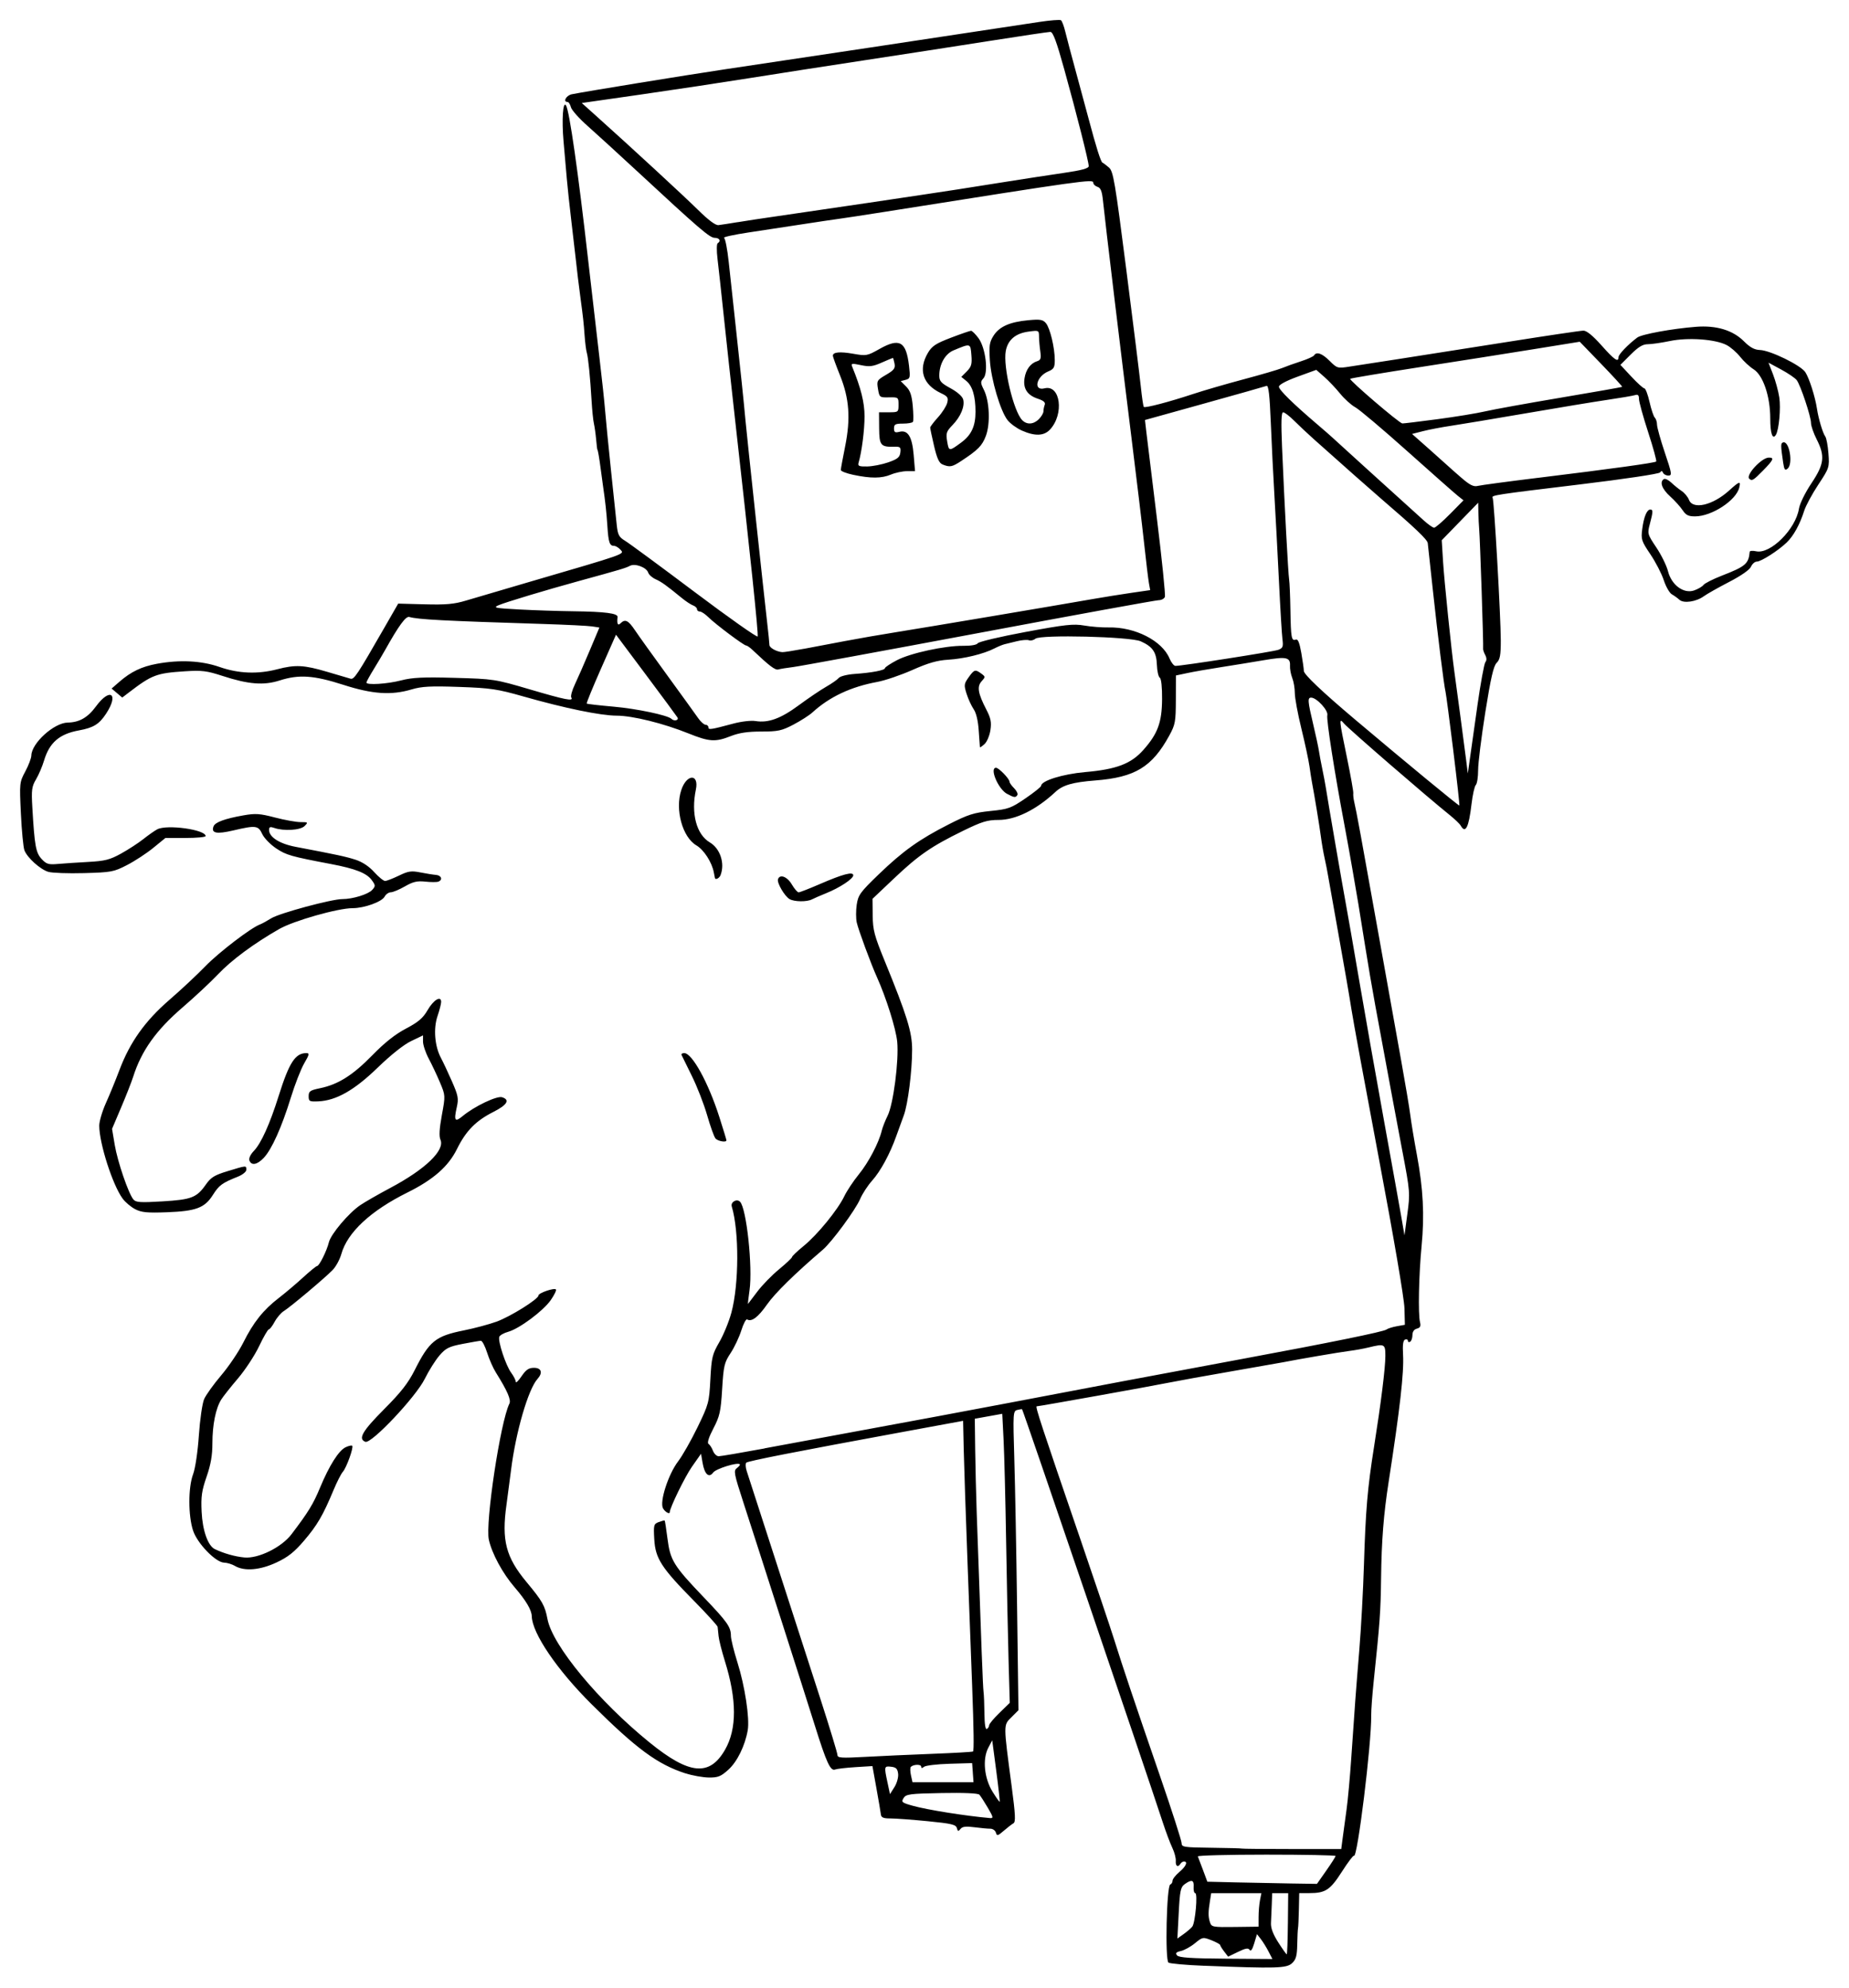 <?xml version="1.0" encoding="UTF-8" standalone="no"?>
<!-- Created with Inkscape (http://www.inkscape.org/) -->

<svg
   width="92.097mm"
   height="99.007mm"
   viewBox="0 0 92.097 99.007"
   version="1.1"
   id="svg5"
   sodipodi:docname="logo.svg"
   inkscape:version="1.1.1 (3bf5ae0d25, 2021-09-20)"
   xmlns:inkscape="http://www.inkscape.org/namespaces/inkscape"
   xmlns:sodipodi="http://sodipodi.sourceforge.net/DTD/sodipodi-0.dtd"
   xmlns="http://www.w3.org/2000/svg"
   xmlns:svg="http://www.w3.org/2000/svg">
  <sodipodi:namedview
     id="namedview7"
     pagecolor="#ffffff"
     bordercolor="#666666"
     borderopacity="1.0"
     inkscape:pageshadow="2"
     inkscape:pageopacity="0.0"
     inkscape:pagecheckerboard="0"
     inkscape:document-units="mm"
     showgrid="false"
     inkscape:zoom="1"
     inkscape:cx="200"
     inkscape:cy="204.5"
     inkscape:window-width="1920"
     inkscape:window-height="1016"
     inkscape:window-x="0"
     inkscape:window-y="27"
     inkscape:window-maximized="1"
     inkscape:current-layer="layer1"
     scale-x="1"
     fit-margin-top="1"
     fit-margin-left="1"
     fit-margin-right="1"
     fit-margin-bottom="1" />
  <defs
     id="defs2" />
  <g
     inkscape:label="Layer 1"
     inkscape:groupmode="layer"
     id="layer1"
     transform="translate(-53.33,-90.67)">
    <path
       style="display:inline;fill:#000000;stroke-width:0.113"
       d="m 113.312,188.586 c -0.899,-0.036 -1.701,-0.107 -1.78,-0.158 -0.179,-0.116 -0.095,-3.83 0.088,-3.891 0.062,-0.021 0.113,-0.105 0.113,-0.187 0,-0.082 0.152,-0.278 0.338,-0.434 0.333,-0.28 0.441,-0.525 0.232,-0.525 -0.058,0 -0.138,0.051 -0.176,0.113 -0.123,0.199 -0.252,0.121 -0.232,-0.141 0.011,-0.14 -0.066,-0.431 -0.171,-0.649 -0.105,-0.217 -0.324,-0.801 -0.486,-1.297 -0.887,-2.713 -6.929,-20.453 -6.999,-20.551 -0.009,-0.013 -0.116,0.002 -0.238,0.034 -0.213,0.056 -0.218,0.139 -0.149,2.449 0.04,1.315 0.102,4.667 0.139,7.449 l 0.067,5.058 -0.351,0.351 c -0.403,0.403 -0.404,0.295 0.015,3.457 0.184,1.389 0.202,1.759 0.088,1.823 -0.079,0.044 -0.295,0.212 -0.481,0.372 -0.302,0.26 -0.344,0.271 -0.395,0.094 -0.031,-0.109 -0.158,-0.197 -0.282,-0.195 -0.124,10e-4 -0.479,-0.032 -0.79,-0.073 -0.422,-0.056 -0.596,-0.035 -0.691,0.085 -0.107,0.135 -0.135,0.128 -0.181,-0.044 -0.045,-0.173 -0.265,-0.225 -1.452,-0.342 -0.769,-0.076 -1.603,-0.137 -1.854,-0.137 -0.35,8.9e-4 -0.46,-0.045 -0.478,-0.196 -0.012,-0.109 -0.112,-0.696 -0.222,-1.305 l -0.199,-1.107 -0.846,0.053 c -0.465,0.029 -0.922,0.083 -1.015,0.118 -0.23,0.088 -0.428,-0.341 -1.006,-2.187 -0.531,-1.694 -2.762,-8.66 -3.559,-11.11 -0.473,-1.455 -0.498,-1.59 -0.323,-1.719 0.105,-0.077 0.169,-0.162 0.142,-0.188 -0.113,-0.113 -1.189,0.222 -1.327,0.413 -0.21,0.289 -0.43,0.084 -0.527,-0.489 l -0.076,-0.448 -0.457,0.652 c -0.346,0.494 -1.098,2.037 -1.101,2.259 -0.002,0.123 -0.242,-0.017 -0.338,-0.197 -0.175,-0.328 0.267,-1.696 0.755,-2.335 0.214,-0.281 0.649,-1.045 0.966,-1.699 0.555,-1.145 0.579,-1.233 0.64,-2.384 0.058,-1.096 0.095,-1.251 0.447,-1.859 0.211,-0.365 0.481,-1.025 0.6,-1.466 0.381,-1.413 0.391,-4.046 0.019,-5.287 -0.066,-0.221 0.247,-0.403 0.411,-0.238 0.323,0.323 0.638,3.263 0.473,4.412 -0.056,0.388 -0.089,0.692 -0.075,0.677 0.015,-0.016 0.222,-0.289 0.461,-0.608 0.239,-0.319 0.726,-0.82 1.083,-1.114 0.357,-0.294 0.649,-0.569 0.649,-0.613 0,-0.043 0.26,-0.291 0.578,-0.55 0.686,-0.558 1.7,-1.8 2.025,-2.478 0.127,-0.266 0.452,-0.755 0.722,-1.087 0.486,-0.596 0.997,-1.57 1.143,-2.176 0.041,-0.172 0.173,-0.507 0.292,-0.745 0.285,-0.569 0.567,-2.743 0.478,-3.685 -0.061,-0.646 -0.551,-2.204 -1.013,-3.226 -0.294,-0.65 -0.923,-2.355 -1.003,-2.719 -0.043,-0.199 -0.043,-0.598 7.1e-5,-0.888 0.072,-0.477 0.174,-0.619 1.088,-1.5 1.214,-1.17 2.017,-1.744 3.496,-2.497 0.961,-0.489 1.247,-0.581 2.078,-0.665 0.891,-0.09 1.022,-0.138 1.743,-0.63 0.429,-0.293 0.779,-0.573 0.779,-0.623 0,-0.252 1.073,-0.587 2.194,-0.685 1.553,-0.135 2.284,-0.412 2.893,-1.097 0.722,-0.812 0.929,-1.37 0.938,-2.535 0.005,-0.602 -0.04,-1.022 -0.115,-1.071 -0.068,-0.044 -0.132,-0.331 -0.143,-0.638 -0.022,-0.632 -0.211,-0.908 -0.805,-1.173 -0.523,-0.234 -4.988,-0.344 -5.246,-0.13 -0.091,0.075 -0.236,0.11 -0.322,0.077 -0.086,-0.033 -0.353,-0.012 -0.594,0.047 -0.24,0.059 -0.52,0.127 -0.623,0.152 -0.102,0.025 -0.332,0.12 -0.509,0.211 -0.526,0.272 -1.51,0.512 -2.294,0.559 -0.55,0.033 -0.996,0.161 -1.784,0.511 -0.578,0.257 -1.365,0.524 -1.748,0.595 -1.32,0.243 -2.381,0.742 -3.235,1.522 -0.155,0.142 -0.579,0.413 -0.942,0.604 -0.584,0.306 -0.769,0.346 -1.603,0.346 -0.677,0 -1.104,0.064 -1.515,0.226 -0.773,0.305 -1.074,0.286 -2.106,-0.13 -1.254,-0.505 -2.787,-0.885 -3.584,-0.887 -0.799,-0.003 -2.569,-0.367 -4.63,-0.953 -1.318,-0.375 -1.643,-0.423 -3.214,-0.478 -1.418,-0.05 -1.864,-0.026 -2.361,0.122 -1.015,0.303 -1.954,0.241 -3.41,-0.228 -1.471,-0.473 -2.208,-0.524 -3.169,-0.216 -0.798,0.255 -1.556,0.195 -2.846,-0.226 -0.783,-0.255 -1.029,-0.286 -1.861,-0.232 -1.433,0.093 -1.648,0.174 -2.803,1.056 l -0.331,0.253 -0.265,-0.224 -0.265,-0.224 0.395,-0.343 c 0.571,-0.496 1.101,-0.75 1.857,-0.89 1.141,-0.211 2.227,-0.156 3.127,0.159 0.942,0.329 1.898,0.367 2.873,0.113 0.903,-0.235 1.329,-0.214 2.479,0.126 0.55,0.162 1.076,0.317 1.169,0.344 0.177,0.051 0.326,-0.173 1.662,-2.499 l 0.713,-1.241 1.322,0.035 c 1.062,0.028 1.466,-0.009 2.055,-0.186 0.403,-0.122 1.799,-0.532 3.102,-0.913 4.919,-1.436 4.795,-1.393 4.597,-1.615 -0.097,-0.109 -0.242,-0.197 -0.322,-0.197 -0.225,0 -0.282,-0.168 -0.335,-0.988 -0.043,-0.67 -0.103,-1.221 -0.218,-2.001 -0.018,-0.124 -0.066,-0.479 -0.107,-0.79 -0.078,-0.599 -0.149,-1.015 -0.174,-1.015 -0.008,0 -0.036,-0.228 -0.061,-0.508 -0.025,-0.279 -0.075,-0.634 -0.111,-0.79 -0.036,-0.155 -0.088,-0.663 -0.115,-1.128 -0.07,-1.188 -0.167,-2.163 -0.241,-2.41 -0.034,-0.116 -0.082,-0.497 -0.107,-0.846 -0.043,-0.613 -0.075,-0.91 -0.206,-1.876 -0.077,-0.568 -0.185,-1.46 -0.239,-1.974 -0.023,-0.217 -0.117,-1.029 -0.21,-1.805 -0.093,-0.775 -0.196,-1.74 -0.23,-2.143 -0.034,-0.403 -0.107,-1.247 -0.164,-1.875 -0.096,-1.076 -0.03,-2.038 0.123,-1.79 0.17,0.275 0.604,3.306 1.105,7.725 0.187,1.644 0.438,3.818 0.559,4.832 0.121,1.014 0.249,2.206 0.284,2.651 0.036,0.444 0.166,1.772 0.29,2.95 0.124,1.179 0.253,2.406 0.287,2.728 0.053,0.507 0.109,0.614 0.421,0.803 0.198,0.12 1.755,1.266 3.46,2.548 1.705,1.282 3.118,2.278 3.139,2.214 0.044,-0.133 -0.355,-3.965 -1.153,-11.057 -0.157,-1.396 -0.392,-3.553 -0.523,-4.794 -0.131,-1.241 -0.276,-2.575 -0.324,-2.966 -0.048,-0.39 -0.044,-0.736 0.008,-0.768 0.18,-0.111 0.093,-0.27 -0.147,-0.27 -0.247,0 -0.753,-0.435 -3.873,-3.327 -0.937,-0.868 -2.046,-1.881 -2.464,-2.251 -0.418,-0.37 -0.79,-0.788 -0.826,-0.931 -0.036,-0.142 -0.11,-0.259 -0.165,-0.259 -0.247,0 -0.069,-0.327 0.21,-0.384 0.648,-0.132 5.611,-0.941 7.641,-1.245 6.624,-0.992 9.023,-1.352 10.884,-1.637 0.837,-0.128 2.03,-0.309 2.651,-0.401 0.62,-0.093 1.57,-0.236 2.111,-0.319 0.54,-0.082 1.025,-0.12 1.078,-0.084 0.052,0.036 0.149,0.294 0.216,0.573 0.067,0.279 0.309,1.193 0.538,2.03 0.229,0.837 0.511,1.878 0.625,2.312 0.369,1.393 0.605,2.142 0.688,2.177 0.044,0.019 0.189,0.128 0.322,0.243 0.218,0.189 0.3,0.674 0.866,5.098 0.344,2.689 0.67,5.314 0.724,5.834 0.054,0.52 0.121,0.967 0.147,0.993 0.065,0.065 1.274,-0.252 2.441,-0.639 0.527,-0.175 1.669,-0.507 2.538,-0.738 0.868,-0.231 1.731,-0.484 1.917,-0.562 0.186,-0.078 0.604,-0.228 0.929,-0.333 0.325,-0.105 0.62,-0.238 0.655,-0.295 0.123,-0.2 0.399,-0.102 0.777,0.275 0.369,0.369 0.396,0.377 0.983,0.285 0.332,-0.052 1.441,-0.223 2.465,-0.381 1.024,-0.158 3.455,-0.54 5.404,-0.849 1.949,-0.309 3.654,-0.563 3.789,-0.563 0.16,0 0.472,0.255 0.897,0.733 0.647,0.728 0.85,0.868 0.85,0.586 0,-0.136 0.462,-0.619 0.933,-0.974 0.217,-0.164 1.726,-0.441 2.917,-0.535 1.02,-0.081 1.841,0.166 2.394,0.719 0.308,0.308 0.525,0.426 0.799,0.436 0.52,0.018 2.034,0.758 2.262,1.105 0.194,0.296 0.493,1.235 0.58,1.822 0.073,0.49 0.29,1.218 0.413,1.381 0.058,0.077 0.129,0.458 0.158,0.846 0.052,0.692 0.042,0.723 -0.505,1.552 -0.307,0.465 -0.622,1.049 -0.701,1.297 -0.219,0.69 -0.532,1.257 -0.874,1.586 -0.424,0.408 -1.274,0.951 -1.49,0.951 -0.097,0 -0.227,0.114 -0.288,0.254 -0.068,0.155 -0.495,0.452 -1.092,0.761 -0.539,0.279 -1.105,0.599 -1.257,0.71 -0.378,0.277 -1.007,0.368 -1.216,0.176 -0.091,-0.084 -0.26,-0.206 -0.377,-0.272 -0.116,-0.066 -0.297,-0.382 -0.402,-0.703 -0.105,-0.321 -0.405,-0.902 -0.667,-1.291 -0.447,-0.662 -0.472,-0.742 -0.405,-1.262 0.078,-0.602 0.23,-0.967 0.402,-0.967 0.141,0 0.137,0.116 -0.023,0.716 -0.129,0.482 -0.121,0.511 0.322,1.174 0.25,0.374 0.511,0.905 0.58,1.179 0.174,0.691 0.782,1.14 1.301,0.961 0.195,-0.067 0.405,-0.19 0.467,-0.273 0.062,-0.083 0.472,-0.29 0.91,-0.461 1.188,-0.462 1.338,-0.59 1.393,-1.191 0.005,-0.051 0.149,-0.063 0.32,-0.025 0.71,0.156 1.969,-1.097 2.133,-2.123 0.04,-0.248 0.309,-0.797 0.617,-1.258 0.643,-0.961 0.691,-1.356 0.265,-2.196 -0.155,-0.306 -0.282,-0.672 -0.282,-0.814 0,-0.32 -0.522,-1.885 -0.712,-2.135 -0.078,-0.102 -0.425,-0.339 -0.773,-0.527 l -0.632,-0.342 0.226,0.584 c 0.124,0.321 0.265,0.838 0.312,1.148 0.082,0.532 -0.018,1.617 -0.171,1.864 -0.164,0.266 -0.28,-0.072 -0.28,-0.82 0,-1.102 -0.357,-2.151 -0.833,-2.449 -0.193,-0.121 -0.493,-0.4 -0.666,-0.619 -0.173,-0.22 -0.477,-0.484 -0.677,-0.587 -0.563,-0.291 -1.917,-0.387 -2.823,-0.199 -0.423,0.088 -0.919,0.159 -1.103,0.159 -0.246,0 -0.469,0.135 -0.848,0.514 l -0.514,0.514 0.545,0.585 c 0.3,0.322 0.592,0.585 0.649,0.586 0.057,4.4e-4 0.173,0.304 0.257,0.675 0.084,0.371 0.202,0.724 0.263,0.784 0.06,0.06 0.11,0.216 0.11,0.347 0,0.13 0.174,0.755 0.387,1.387 0.355,1.055 0.37,1.15 0.179,1.15 -0.115,0 -0.234,-0.063 -0.266,-0.141 -0.042,-0.102 -0.083,-0.106 -0.15,-0.014 -0.053,0.072 -1.782,0.33 -3.984,0.596 -4.268,0.515 -4.433,0.54 -4.352,0.671 0.073,0.118 0.405,5.953 0.405,7.116 0,0.721 -0.041,0.939 -0.206,1.101 -0.155,0.152 -0.294,0.758 -0.565,2.458 -0.197,1.241 -0.359,2.537 -0.358,2.882 4.4e-4,0.344 -0.051,0.678 -0.115,0.742 -0.064,0.064 -0.16,0.493 -0.214,0.953 -0.136,1.165 -0.301,1.493 -0.539,1.072 -0.05,-0.088 -0.301,-0.329 -0.559,-0.536 -1.12,-0.899 -5.018,-4.274 -5.252,-4.548 -0.259,-0.303 -0.254,-0.239 0.141,1.675 0.188,0.912 0.332,1.72 0.32,1.796 -0.012,0.076 0.008,0.265 0.044,0.42 0.107,0.448 0.373,1.897 1.202,6.542 0.426,2.388 0.94,5.256 1.142,6.373 0.202,1.117 0.406,2.335 0.453,2.707 0.047,0.372 0.193,1.255 0.325,1.961 0.317,1.703 0.385,3.011 0.236,4.552 -0.138,1.423 -0.179,3.388 -0.079,3.791 0.05,0.201 0.012,0.279 -0.156,0.323 -0.14,0.037 -0.221,0.154 -0.221,0.32 0,0.144 -0.051,0.294 -0.113,0.332 -0.062,0.038 -0.113,0.018 -0.113,-0.046 0,-0.064 -0.064,-0.092 -0.141,-0.062 -0.098,0.038 -0.129,0.267 -0.1,0.758 0.051,0.881 -0.158,2.723 -0.72,6.343 -0.249,1.605 -0.352,2.911 -0.375,4.794 -0.021,1.658 -0.059,2.185 -0.368,5.132 -0.072,0.682 -0.127,1.444 -0.124,1.692 0.02,1.4 -0.689,7.164 -0.86,6.993 -0.031,-0.031 -0.3,0.326 -0.598,0.792 -0.588,0.917 -0.819,1.069 -1.627,1.069 h -0.5 l -0.017,0.818 c -0.009,0.45 -0.029,0.868 -0.043,0.931 -0.014,0.062 -0.032,0.428 -0.039,0.813 -0.011,0.565 -0.061,0.745 -0.26,0.93 -0.271,0.253 -0.791,0.267 -4.377,0.125 z m 3.204,-0.708 c -0.105,-0.204 -0.277,-0.483 -0.384,-0.62 l -0.193,-0.248 -0.139,0.464 c -0.09,0.301 -0.17,0.414 -0.226,0.323 -0.067,-0.109 -0.2,-0.087 -0.58,0.097 l -0.492,0.238 -0.197,-0.256 c -0.108,-0.141 -0.198,-0.286 -0.2,-0.324 -0.001,-0.037 -0.197,-0.144 -0.435,-0.238 -0.422,-0.166 -0.442,-0.162 -0.818,0.147 -0.212,0.175 -0.527,0.349 -0.7,0.389 -0.244,0.055 -0.288,0.105 -0.193,0.219 0.092,0.111 0.685,0.151 2.436,0.164 l 2.313,0.016 z m 0.963,-1.386 0.015,-1.523 h -0.399 -0.399 l -0.02,0.564 c -0.011,0.31 -0.029,0.727 -0.04,0.927 -0.013,0.244 0.105,0.558 0.362,0.959 0.21,0.328 0.4,0.596 0.423,0.596 0.023,0 0.049,-0.685 0.057,-1.523 z m -4.764,0.146 c 0.15,-0.19 0.282,-1.669 0.149,-1.669 -0.056,0 -0.092,-0.14 -0.08,-0.31 0.024,-0.35 -0.096,-0.388 -0.441,-0.141 -0.208,0.149 -0.244,0.322 -0.302,1.44 l -0.066,1.271 0.312,-0.223 c 0.172,-0.122 0.364,-0.288 0.428,-0.369 z m 3.304,-0.483 c 0,-0.265 0.032,-0.64 0.07,-0.834 l 0.07,-0.352 h -1.25 -1.25 l -0.059,0.367 c -0.093,0.574 -0.094,0.798 -0.005,1.075 0.079,0.247 0.127,0.257 1.253,0.242 l 1.17,-0.015 z m 3.371,-2.31 c 0.255,-0.363 0.464,-0.691 0.464,-0.728 0,-0.037 -1.552,-0.067 -3.449,-0.067 -1.897,0 -3.433,0.04 -3.412,0.088 0.021,0.048 0.136,0.351 0.256,0.674 l 0.218,0.586 1.417,0.034 c 0.779,0.018 2.008,0.043 2.73,0.054 l 1.313,0.02 z m 0.82,-1.64 c 0.041,-0.31 0.127,-0.945 0.192,-1.41 0.065,-0.465 0.171,-1.633 0.236,-2.594 0.173,-2.562 0.224,-3.237 0.399,-5.357 0.087,-1.055 0.191,-2.958 0.23,-4.23 0.084,-2.735 0.177,-3.82 0.501,-5.865 0.351,-2.219 0.564,-3.929 0.566,-4.54 0.001,-0.598 -0.038,-0.617 -0.845,-0.42 -0.248,0.061 -0.68,0.138 -0.959,0.173 -0.453,0.056 -2.536,0.412 -3.271,0.559 -0.155,0.031 -1.322,0.236 -2.594,0.456 -1.272,0.22 -2.667,0.472 -3.102,0.56 -0.858,0.175 -6.476,1.182 -6.596,1.182 -0.081,0 0.231,0.947 2.207,6.711 0.723,2.109 1.466,4.317 1.651,4.906 0.449,1.431 0.992,3.047 2.282,6.793 0.592,1.72 1.077,3.225 1.077,3.344 0,0.202 0.102,0.218 1.49,0.234 0.82,0.009 1.501,0.028 1.514,0.041 0.013,0.013 1.131,0.023 2.486,0.023 l 2.462,-4.4e-4 z m -17.679,-1.493 c -0.172,-0.294 -0.361,-0.586 -0.42,-0.649 -0.066,-0.071 -0.779,-0.102 -1.873,-0.081 -1.602,0.03 -1.779,0.054 -1.902,0.251 -0.124,0.199 -0.086,0.231 0.455,0.382 0.737,0.205 2.643,0.509 3.845,0.613 0.185,0.016 0.174,-0.04 -0.105,-0.516 z m 0.421,-1.84 -0.2,-1.517 -0.196,0.372 c -0.296,0.562 -0.203,1.517 0.212,2.188 0.181,0.292 0.341,0.518 0.356,0.502 0.015,-0.015 -0.062,-0.711 -0.172,-1.545 z m -4.887,0.151 c -0.029,-0.249 -0.101,-0.323 -0.346,-0.351 -0.352,-0.041 -0.356,-0.022 -0.185,0.779 l 0.125,0.585 0.221,-0.349 c 0.123,-0.194 0.205,-0.488 0.185,-0.664 z m 3.721,-0.057 -0.035,-0.475 -1.127,0.033 c -0.62,0.018 -1.191,0.086 -1.269,0.151 -0.099,0.082 -0.142,0.08 -0.142,-0.008 0,-0.127 -0.385,-0.118 -0.515,0.012 -0.039,0.038 -0.036,0.226 0.006,0.416 l 0.076,0.346 h 1.52 1.52 l -0.035,-0.475 z m -2.008,-0.938 c 1.086,-0.041 1.993,-0.094 2.017,-0.116 0.052,-0.05 0.039,-1.042 -0.043,-3.264 -0.035,-0.931 -0.136,-3.646 -0.226,-6.034 -0.089,-2.388 -0.177,-4.979 -0.194,-5.757 l -0.031,-1.415 -2.932,0.54 c -5.417,0.997 -7.782,1.461 -7.868,1.544 -0.047,0.045 -0.038,0.231 0.021,0.414 0.059,0.182 0.715,2.209 1.457,4.504 0.742,2.295 1.735,5.366 2.207,6.824 0.471,1.458 0.857,2.727 0.857,2.82 -5.4e-5,0.145 0.196,0.158 1.382,0.092 0.76,-0.042 2.27,-0.111 3.356,-0.152 z m 2.82,-1.423 c 0,-0.064 0.231,-0.341 0.514,-0.616 l 0.514,-0.5 -0.06,-2.113 c -0.033,-1.162 -0.087,-3.813 -0.121,-5.891 -0.034,-2.078 -0.091,-4.367 -0.127,-5.086 l -0.066,-1.307 -0.684,0.123 -0.684,0.123 0.019,1.523 c 0.011,0.837 0.045,2.259 0.076,3.158 0.236,6.794 0.308,8.664 0.34,8.91 0.021,0.155 0.041,0.653 0.045,1.106 0.005,0.519 0.05,0.799 0.121,0.755 0.062,-0.038 0.113,-0.122 0.113,-0.186 z M 91.412,162.812 c 8.604,-1.591 10.345,-1.914 12.144,-2.259 3.17,-0.608 8.274,-1.569 11.674,-2.199 4.314,-0.8 7.02,-1.351 7.158,-1.46 0.064,-0.051 0.297,-0.124 0.517,-0.164 l 0.401,-0.072 -0.021,-0.817 c -0.012,-0.481 -0.532,-3.528 -1.265,-7.415 -0.684,-3.629 -1.305,-7.004 -1.379,-7.5 -0.075,-0.496 -0.355,-2.12 -0.623,-3.609 -0.268,-1.489 -0.511,-2.859 -0.541,-3.045 -0.029,-0.186 -0.105,-0.567 -0.167,-0.846 -0.063,-0.279 -0.146,-0.761 -0.186,-1.071 -0.064,-0.5 -0.323,-2.08 -0.448,-2.729 -0.025,-0.131 -0.08,-0.485 -0.122,-0.785 -0.042,-0.3 -0.223,-1.146 -0.403,-1.879 -0.18,-0.733 -0.327,-1.529 -0.327,-1.769 0,-0.24 -0.058,-0.579 -0.128,-0.753 -0.07,-0.175 -0.121,-0.452 -0.112,-0.615 0.023,-0.418 -0.193,-0.462 -1.321,-0.268 -0.537,0.092 -1.484,0.247 -2.105,0.343 -0.62,0.096 -1.382,0.229 -1.692,0.296 l -0.564,0.12 -0.004,1.201 c -0.003,1.108 -0.029,1.247 -0.329,1.795 -0.857,1.564 -1.705,2.078 -3.678,2.232 -1.135,0.089 -1.624,0.229 -1.993,0.574 -0.949,0.885 -1.98,1.393 -2.827,1.393 -0.564,0 -0.83,0.082 -1.781,0.547 -1.57,0.768 -2.204,1.205 -3.43,2.367 l -1.071,1.015 0.009,0.827 c 0.008,0.727 0.08,1.002 0.595,2.262 1.114,2.726 1.369,3.551 1.369,4.423 -4.44e-4,1.076 -0.21,2.726 -0.416,3.279 -0.093,0.248 -0.259,0.708 -0.371,1.021 -0.316,0.893 -0.786,1.759 -1.209,2.23 -0.213,0.238 -0.48,0.647 -0.593,0.91 -0.233,0.544 -1.406,2.138 -1.856,2.524 -1.398,1.197 -2.384,2.164 -2.781,2.73 -0.447,0.638 -0.771,0.881 -0.991,0.745 -0.055,-0.034 -0.186,0.214 -0.291,0.55 -0.106,0.336 -0.346,0.844 -0.534,1.128 -0.312,0.472 -0.349,0.627 -0.42,1.79 -0.069,1.129 -0.119,1.351 -0.438,1.965 -0.23,0.441 -0.317,0.719 -0.241,0.766 0.065,0.04 0.165,0.195 0.222,0.345 0.057,0.149 0.185,0.271 0.284,0.271 0.1,0 1.129,-0.175 2.287,-0.389 z m 31.774,-14.774 c -0.354,-1.87 -0.545,-2.898 -1.354,-7.282 -0.155,-0.837 -0.384,-2.182 -0.51,-2.989 -0.126,-0.806 -0.278,-1.745 -0.336,-2.087 -0.059,-0.341 -0.189,-1.103 -0.29,-1.692 -0.101,-0.589 -0.279,-1.579 -0.396,-2.199 -0.497,-2.632 -0.912,-5.289 -0.858,-5.494 0.06,-0.231 -0.523,-0.869 -0.8,-0.876 -0.191,-0.004 -0.179,0.165 0.095,1.318 0.13,0.545 0.258,1.144 0.286,1.33 0.028,0.186 0.104,0.592 0.169,0.902 0.065,0.31 0.142,0.716 0.171,0.902 0.105,0.679 0.847,4.986 1.001,5.809 0.087,0.465 0.392,2.216 0.678,3.891 0.286,1.675 0.843,4.822 1.237,6.993 0.394,2.171 0.782,4.328 0.862,4.794 l 0.145,0.846 0.143,-1.065 c 0.14,-1.038 0.134,-1.115 -0.242,-3.102 z m 2.532,-19.977 c -0.184,-1.485 -0.357,-2.801 -0.386,-2.925 -0.086,-0.37 -0.387,-2.786 -0.633,-5.075 -0.127,-1.179 -0.241,-2.231 -0.254,-2.339 -0.022,-0.178 -0.626,-0.753 -2.325,-2.213 -0.546,-0.47 -1.741,-1.527 -3.338,-2.953 -0.31,-0.277 -0.754,-0.693 -0.987,-0.926 -0.233,-0.233 -0.481,-0.423 -0.552,-0.423 -0.093,0 -0.108,0.47 -0.056,1.72 0.119,2.826 0.306,6.326 0.353,6.606 0.024,0.144 0.053,0.829 0.064,1.522 0.022,1.386 0.053,1.556 0.27,1.473 0.104,-0.04 0.183,0.153 0.273,0.665 0.069,0.397 0.126,0.801 0.126,0.897 0,0.171 0.912,1.036 2.538,2.409 2.523,2.131 5.18,4.321 5.208,4.294 0.018,-0.018 -0.118,-1.247 -0.302,-2.732 z m 1.192,-2.192 c 0.163,-1.148 0.345,-2.147 0.406,-2.22 0.072,-0.087 0.067,-0.213 -0.013,-0.362 -0.067,-0.126 -0.112,-0.268 -0.1,-0.317 0.025,-0.1 -0.151,-5.428 -0.197,-5.954 -0.016,-0.186 -0.034,-0.556 -0.039,-0.822 l -0.009,-0.484 -0.908,0.935 -0.908,0.935 0.066,1.071 c 0.057,0.93 0.422,4.485 0.562,5.47 0.088,0.62 0.499,3.712 0.586,4.399 l 0.085,0.677 0.087,-0.62 c 0.048,-0.341 0.22,-1.559 0.383,-2.707 z m -37.067,0.847 c 0.414,-0.111 0.894,-0.166 1.121,-0.13 0.636,0.103 1.257,-0.124 2.16,-0.792 0.465,-0.343 1.073,-0.755 1.352,-0.914 0.279,-0.159 0.564,-0.358 0.634,-0.442 0.07,-0.085 0.421,-0.173 0.79,-0.199 0.854,-0.059 1.509,-0.184 1.509,-0.288 0,-0.045 0.266,-0.222 0.592,-0.394 0.678,-0.357 2.403,-0.73 3.323,-0.719 0.373,0.004 0.659,-0.047 0.709,-0.128 0.046,-0.075 1.118,-0.328 2.383,-0.563 1.977,-0.368 2.386,-0.412 2.919,-0.319 0.341,0.06 0.888,0.102 1.214,0.095 1.31,-0.03 2.662,0.658 3.032,1.541 0.086,0.205 0.219,0.374 0.295,0.374 0.33,0.002 4.891,-0.71 5.127,-0.8 0.224,-0.085 0.253,-0.158 0.205,-0.524 -0.03,-0.234 -0.109,-1.542 -0.175,-2.906 -0.066,-1.365 -0.167,-3.268 -0.224,-4.23 -0.057,-0.962 -0.139,-2.601 -0.181,-3.643 -0.056,-1.388 -0.113,-1.881 -0.211,-1.844 -0.073,0.028 -1.466,0.422 -3.095,0.875 l -2.962,0.824 0.065,0.569 c 0.036,0.313 0.274,2.258 0.528,4.323 0.254,2.065 0.434,3.829 0.399,3.919 -0.035,0.091 -0.176,0.165 -0.313,0.165 -0.137,0 -4.161,0.733 -8.942,1.63 -4.781,0.896 -8.946,1.661 -9.256,1.699 -0.31,0.038 -0.644,0.092 -0.742,0.12 -0.158,0.045 -0.437,-0.166 -1.292,-0.976 -0.126,-0.12 -0.268,-0.217 -0.314,-0.217 -0.114,0 -1.527,-1.06 -1.882,-1.412 -0.156,-0.154 -0.346,-0.28 -0.423,-0.28 -0.077,0 -0.14,-0.052 -0.14,-0.116 0,-0.064 -0.089,-0.149 -0.197,-0.188 -0.109,-0.04 -0.357,-0.203 -0.553,-0.363 -0.784,-0.642 -1.011,-0.805 -1.309,-0.94 -0.171,-0.077 -0.338,-0.224 -0.37,-0.326 -0.085,-0.268 -0.657,-0.481 -0.916,-0.342 -0.202,0.108 -0.48,0.191 -2.519,0.75 -1.659,0.455 -3.671,1.061 -4.013,1.208 -0.297,0.128 -0.197,0.149 1.024,0.215 0.744,0.04 1.963,0.08 2.707,0.089 1.556,0.019 2.209,0.103 2.188,0.283 -0.04,0.342 0.012,0.453 0.147,0.318 0.229,-0.229 0.385,-0.154 0.72,0.344 0.177,0.264 0.907,1.284 1.623,2.266 0.715,0.983 1.402,1.934 1.526,2.113 0.124,0.179 0.289,0.327 0.367,0.328 0.078,8.9e-4 0.141,0.058 0.141,0.127 0,0.136 0.107,0.12 1.232,-0.181 z M 87.072,126.404 c -0.047,-0.077 -0.755,-1.036 -1.573,-2.13 l -1.487,-1.989 -0.749,1.695 c -0.412,0.932 -0.731,1.713 -0.709,1.735 0.022,0.022 0.62,0.091 1.329,0.153 1.157,0.101 2.711,0.428 2.892,0.609 0.133,0.133 0.385,0.072 0.297,-0.072 z m -5.288,-0.992 c -0.04,-0.065 0.04,-0.357 0.179,-0.649 0.139,-0.292 0.47,-1.049 0.737,-1.683 l 0.485,-1.152 -0.36,-0.056 c -0.198,-0.031 -1.299,-0.086 -2.447,-0.122 -5.003,-0.158 -6.199,-0.221 -6.665,-0.349 -0.171,-0.047 -0.524,0.436 -1.201,1.647 -0.121,0.217 -0.381,0.654 -0.576,0.971 -0.195,0.317 -0.355,0.609 -0.355,0.649 0,0.137 1.041,0.072 1.732,-0.108 0.555,-0.144 1.087,-0.17 2.667,-0.126 1.939,0.054 2.004,0.064 3.722,0.569 1.81,0.533 2.208,0.611 2.083,0.409 z m 11.59,-2.424 c 0.513,-0.096 1.44,-0.271 2.061,-0.39 0.62,-0.119 1.788,-0.321 2.594,-0.45 1.409,-0.224 7.768,-1.296 9.756,-1.644 0.527,-0.092 1.381,-0.229 1.897,-0.304 l 0.938,-0.136 -0.062,-0.341 c -0.034,-0.187 -0.142,-1.076 -0.239,-1.976 -0.097,-0.899 -0.38,-3.26 -0.628,-5.245 -0.502,-4.022 -1.319,-10.817 -1.42,-11.812 -0.05,-0.496 -0.114,-0.661 -0.276,-0.713 -0.116,-0.037 -0.21,-0.13 -0.21,-0.208 0,-0.185 -0.455,-0.121 -10.377,1.451 -0.962,0.152 -1.977,0.308 -2.256,0.345 -0.279,0.037 -1.117,0.162 -1.861,0.277 -0.744,0.115 -1.95,0.299 -2.68,0.408 -0.729,0.11 -1.276,0.23 -1.216,0.268 0.061,0.038 0.165,0.574 0.231,1.192 0.066,0.618 0.22,2.037 0.342,3.153 0.242,2.207 0.41,3.822 0.498,4.794 0.066,0.729 0.916,8.643 1.077,10.038 0.061,0.527 0.111,1.024 0.111,1.103 3.39e-4,0.14 0.365,0.341 0.647,0.356 0.076,0.004 0.558,-0.071 1.071,-0.167 z m 2.455,-8.667 c -0.341,-0.072 -0.62,-0.18 -0.619,-0.241 8.88e-4,-0.061 0.096,-0.581 0.212,-1.157 0.284,-1.41 0.213,-2.401 -0.253,-3.558 -0.195,-0.485 -0.355,-0.924 -0.355,-0.975 0,-0.183 0.344,-0.217 1.01,-0.1 0.657,0.116 0.699,0.108 1.315,-0.239 0.997,-0.563 1.326,-0.375 1.468,0.837 0.069,0.591 0.057,0.643 -0.169,0.702 l -0.244,0.064 0.268,0.268 c 0.204,0.204 0.283,0.436 0.332,0.97 0.035,0.386 0.039,0.741 0.009,0.79 -0.03,0.049 -0.255,0.088 -0.499,0.088 -0.377,0 -0.444,0.036 -0.444,0.238 0,0.194 0.05,0.225 0.266,0.171 0.425,-0.107 0.637,0.236 0.714,1.157 l 0.067,0.803 h -0.397 c -0.219,0 -0.58,0.076 -0.802,0.169 -0.466,0.195 -0.999,0.199 -1.878,0.013 z m 1.748,-0.623 c 0.461,-0.161 0.57,-0.251 0.599,-0.491 0.031,-0.257 -0.005,-0.293 -0.283,-0.285 -0.698,0.02 -0.767,-0.062 -0.774,-0.925 l -0.006,-0.791 h 0.486 c 0.475,0 0.486,-0.008 0.486,-0.376 0,-0.369 -0.01,-0.376 -0.476,-0.367 -0.465,0.01 -0.477,3.3e-4 -0.547,-0.418 -0.069,-0.411 -0.052,-0.439 0.403,-0.706 0.397,-0.233 0.466,-0.324 0.421,-0.559 -0.029,-0.154 -0.067,-0.281 -0.083,-0.281 -0.016,0 -0.266,0.105 -0.557,0.233 -0.442,0.196 -0.611,0.216 -1.037,0.125 -0.452,-0.096 -0.501,-0.088 -0.433,0.077 0.438,1.071 0.616,1.783 0.616,2.475 0,0.69 -0.138,1.768 -0.296,2.307 -0.049,0.167 0.017,0.196 0.429,0.189 0.268,-0.005 0.741,-0.098 1.051,-0.206 z m 2.702,0.108 c -0.172,-0.07 -0.279,-0.303 -0.424,-0.923 -0.107,-0.457 -0.194,-0.868 -0.193,-0.914 8.88e-4,-0.046 0.175,-0.277 0.388,-0.512 0.213,-0.235 0.42,-0.561 0.461,-0.724 0.065,-0.257 0.023,-0.32 -0.317,-0.481 -0.902,-0.428 -1.139,-1.169 -0.644,-2.008 0.2,-0.338 0.391,-0.464 1.145,-0.752 0.498,-0.19 0.949,-0.346 1.002,-0.346 0.054,0 0.22,0.165 0.37,0.367 0.354,0.476 0.506,1.714 0.246,2.002 -0.152,0.168 -0.149,0.229 0.023,0.573 0.281,0.56 0.329,1.692 0.097,2.3 -0.186,0.488 -0.383,0.688 -1.224,1.243 -0.456,0.301 -0.567,0.322 -0.93,0.175 z m 0.935,-1.099 c 0.5,-0.369 0.705,-0.813 0.705,-1.524 0,-0.779 -0.153,-1.292 -0.46,-1.54 l -0.247,-0.2 0.273,-0.274 c 0.229,-0.23 0.266,-0.36 0.229,-0.814 -0.048,-0.594 -0.034,-0.59 -0.892,-0.232 -0.417,0.174 -0.707,0.69 -0.707,1.257 0,0.273 0.089,0.373 0.564,0.631 0.341,0.186 0.588,0.406 0.627,0.558 0.087,0.347 -0.124,0.852 -0.532,1.275 -0.308,0.319 -0.335,0.404 -0.265,0.818 0.084,0.497 0.094,0.497 0.707,0.044 z m 3.007,-0.594 c -0.254,-0.113 -0.571,-0.345 -0.705,-0.515 -0.358,-0.456 -0.82,-2.018 -0.882,-2.986 -0.046,-0.722 -0.02,-0.9 0.182,-1.219 0.287,-0.454 0.81,-0.687 1.734,-0.773 0.591,-0.055 0.724,-0.032 0.875,0.146 0.207,0.245 0.442,1.223 0.442,1.841 0,0.366 -0.048,0.449 -0.323,0.563 -0.6,0.249 -0.764,0.988 -0.187,0.843 0.795,-0.199 0.989,1.29 0.268,2.058 -0.3,0.319 -0.751,0.333 -1.403,0.043 z m 0.856,-0.568 c 0.124,-0.124 0.226,-0.298 0.226,-0.386 0,-0.088 0.029,-0.235 0.064,-0.327 0.045,-0.117 -0.057,-0.207 -0.342,-0.301 -0.525,-0.173 -0.744,-0.508 -0.665,-1.016 0.068,-0.438 0.296,-0.748 0.628,-0.853 0.18,-0.057 0.208,-0.142 0.159,-0.482 -0.033,-0.227 -0.062,-0.559 -0.064,-0.738 -0.004,-0.322 -0.009,-0.325 -0.534,-0.253 -0.64,0.088 -1.019,0.412 -1.122,0.961 -0.145,0.775 0.389,3.019 0.822,3.452 0.234,0.234 0.562,0.211 0.83,-0.057 z m 20.475,4.73 0.673,-0.684 -0.282,-0.224 c -0.155,-0.123 -1.287,-1.123 -2.514,-2.22 -1.228,-1.098 -2.395,-2.084 -2.594,-2.191 -0.199,-0.107 -0.537,-0.412 -0.752,-0.677 -0.214,-0.265 -0.57,-0.641 -0.79,-0.834 l -0.4,-0.352 -0.931,0.339 c -0.571,0.208 -0.93,0.401 -0.93,0.499 0,0.158 0.695,0.84 1.917,1.882 0.341,0.291 0.671,0.579 0.733,0.639 0.093,0.091 2.977,2.708 4.56,4.137 0.221,0.2 0.455,0.365 0.519,0.367 0.064,0.002 0.419,-0.305 0.79,-0.681 z m 4.379,-1.803 c 3.713,-0.455 5.825,-0.747 5.893,-0.814 0.031,-0.031 -0.149,-0.688 -0.401,-1.461 -0.251,-0.772 -0.457,-1.518 -0.457,-1.656 0,-0.188 -0.05,-0.236 -0.197,-0.19 -0.109,0.034 -0.73,0.14 -1.382,0.236 -0.651,0.096 -2.479,0.398 -4.06,0.671 -1.582,0.272 -3.257,0.552 -3.722,0.621 -0.465,0.069 -1.093,0.189 -1.394,0.266 l -0.548,0.14 0.886,0.785 c 0.488,0.432 0.912,0.812 0.943,0.844 0.031,0.032 0.308,0.277 0.615,0.543 0.436,0.378 0.619,0.469 0.83,0.416 0.149,-0.037 1.496,-0.218 2.994,-0.402 z m -5.003,-2.922 c 0.899,-0.119 1.965,-0.294 2.369,-0.388 0.403,-0.094 2.099,-0.402 3.768,-0.683 1.669,-0.281 3.048,-0.524 3.064,-0.54 0.016,-0.016 -0.453,-0.528 -1.042,-1.138 l -1.071,-1.109 -2.219,0.359 c -1.22,0.198 -3.781,0.602 -5.692,0.898 -1.91,0.296 -3.496,0.561 -3.523,0.589 -0.065,0.065 2.449,2.218 2.597,2.224 0.062,0.003 0.849,-0.093 1.748,-0.212 z m -34.852,-9.813 c 0.403,-0.067 1.241,-0.195 1.861,-0.283 1.569,-0.223 7.782,-1.144 9.079,-1.347 0.589,-0.092 1.731,-0.272 2.538,-0.401 0.806,-0.129 2.037,-0.317 2.735,-0.419 0.922,-0.135 1.269,-0.228 1.269,-0.343 0,-0.219 -0.588,-2.547 -1.212,-4.797 -0.391,-1.412 -0.568,-1.889 -0.699,-1.888 -0.097,4.89e-4 -1.47,0.205 -3.052,0.454 -1.582,0.249 -4.373,0.681 -6.203,0.959 -1.83,0.278 -4.418,0.68 -5.752,0.893 -1.334,0.213 -3.754,0.579 -5.379,0.812 l -2.954,0.424 0.697,0.625 c 1.794,1.609 4.384,3.999 5.098,4.703 0.517,0.51 0.868,0.771 1.015,0.754 0.124,-0.014 0.555,-0.081 0.959,-0.148 z m -2.594,77.269 c -1.403,-0.454 -2.446,-1.222 -4.69,-3.452 -1.717,-1.707 -2.954,-3.527 -2.975,-4.377 -0.008,-0.314 -0.285,-0.782 -0.856,-1.446 -0.597,-0.694 -1.125,-1.669 -1.282,-2.365 -0.186,-0.829 0.578,-5.892 1.023,-6.779 0.095,-0.19 -0.095,-0.628 -0.676,-1.558 -0.136,-0.217 -0.332,-0.661 -0.435,-0.987 -0.104,-0.326 -0.243,-0.59 -0.309,-0.588 -0.066,0.002 -0.475,0.073 -0.908,0.156 -0.681,0.132 -0.837,0.209 -1.153,0.575 -0.201,0.232 -0.532,0.758 -0.735,1.169 -0.446,0.901 -2.66,3.247 -2.958,3.133 -0.375,-0.144 -0.151,-0.533 0.928,-1.617 0.846,-0.849 1.203,-1.306 1.53,-1.954 0.726,-1.443 1.038,-1.696 2.442,-1.977 0.527,-0.105 1.263,-0.302 1.635,-0.437 0.69,-0.25 2.087,-1.123 2.087,-1.304 0,-0.123 0.779,-0.391 0.87,-0.3 0.036,0.036 -0.079,0.274 -0.256,0.529 -0.374,0.539 -1.567,1.428 -2.124,1.581 -0.212,0.059 -0.41,0.17 -0.44,0.248 -0.08,0.208 0.322,1.426 0.59,1.788 0.127,0.172 0.231,0.377 0.231,0.456 0,0.079 0.129,-0.046 0.286,-0.277 0.222,-0.327 0.361,-0.421 0.62,-0.421 0.373,0 0.451,0.247 0.174,0.555 -0.461,0.514 -1.079,2.638 -1.314,4.52 -0.066,0.527 -0.17,1.314 -0.23,1.748 -0.248,1.773 -0.032,2.606 0.999,3.847 0.793,0.954 0.915,1.171 1.043,1.843 0.251,1.321 2.539,4.086 5.099,6.16 1.971,1.597 2.975,1.691 3.745,0.351 0.595,-1.035 0.592,-2.495 -0.008,-4.419 -0.155,-0.496 -0.295,-1.055 -0.313,-1.241 -0.017,-0.186 -0.038,-0.392 -0.047,-0.458 -0.009,-0.066 -0.539,-0.649 -1.177,-1.297 -1.628,-1.651 -1.924,-2.11 -1.979,-3.066 -0.041,-0.714 -0.027,-0.766 0.223,-0.861 0.147,-0.055 0.279,-0.089 0.295,-0.076 0.016,0.014 0.079,0.424 0.141,0.911 0.136,1.072 0.306,1.347 1.816,2.924 1.167,1.22 1.342,1.469 1.342,1.913 0,0.158 0.148,0.758 0.329,1.333 0.368,1.168 0.611,2.775 0.509,3.364 -0.135,0.774 -0.524,1.568 -0.963,1.965 -0.376,0.34 -0.516,0.396 -0.975,0.391 -0.294,-0.004 -0.815,-0.096 -1.156,-0.207 z M 65.038,168.671 c -0.155,-0.089 -0.398,-0.163 -0.541,-0.165 -0.419,-0.006 -1.336,-0.95 -1.55,-1.596 -0.246,-0.742 -0.246,-2.15 2.25e-4,-2.807 0.11,-0.294 0.231,-1.107 0.288,-1.934 0.054,-0.784 0.171,-1.596 0.261,-1.805 0.09,-0.208 0.473,-0.743 0.852,-1.189 0.379,-0.446 0.875,-1.182 1.102,-1.635 0.503,-1.006 0.995,-1.624 1.766,-2.217 0.322,-0.248 0.865,-0.707 1.206,-1.02 0.341,-0.313 0.657,-0.571 0.703,-0.573 0.109,-0.005 0.485,-0.763 0.585,-1.178 0.099,-0.412 0.994,-1.47 1.573,-1.859 0.241,-0.162 0.915,-0.548 1.498,-0.858 1.737,-0.924 2.721,-1.872 2.487,-2.396 -0.076,-0.17 -0.054,-0.548 0.07,-1.224 0.179,-0.974 0.178,-0.981 -0.092,-1.624 -0.15,-0.355 -0.401,-0.889 -0.559,-1.186 -0.158,-0.297 -0.287,-0.68 -0.287,-0.851 v -0.311 l -0.592,0.283 c -0.363,0.174 -1.006,0.684 -1.664,1.321 -1.167,1.131 -2.067,1.642 -2.962,1.682 -0.439,0.019 -0.478,-0.001 -0.478,-0.258 0,-0.245 0.07,-0.294 0.564,-0.396 0.901,-0.185 1.636,-0.648 2.599,-1.635 0.617,-0.633 1.144,-1.051 1.683,-1.335 0.62,-0.327 0.847,-0.521 1.079,-0.922 0.294,-0.509 0.674,-0.738 0.674,-0.407 0,0.095 -0.081,0.412 -0.18,0.703 -0.213,0.626 -0.141,1.502 0.17,2.086 0.112,0.21 0.36,0.738 0.551,1.175 0.309,0.706 0.335,0.847 0.237,1.285 -0.151,0.672 -0.093,0.757 0.297,0.434 0.585,-0.484 1.703,-1.018 1.96,-0.936 0.408,0.13 0.257,0.383 -0.437,0.734 -0.87,0.439 -1.365,0.944 -1.809,1.845 -0.428,0.868 -1.176,1.526 -2.468,2.167 -1.835,0.911 -2.99,1.987 -3.292,3.064 -0.076,0.271 -0.272,0.631 -0.435,0.798 -0.392,0.403 -2.103,1.842 -2.427,2.041 -0.14,0.086 -0.347,0.327 -0.46,0.536 -0.112,0.208 -0.243,0.379 -0.29,0.379 -0.047,0 -0.264,0.375 -0.482,0.834 -0.218,0.459 -0.692,1.182 -1.054,1.607 -0.362,0.425 -0.738,0.9 -0.835,1.055 -0.273,0.436 -0.439,1.259 -0.439,2.173 0,0.602 -0.08,1.065 -0.29,1.67 -0.242,0.698 -0.283,0.989 -0.247,1.748 0.044,0.93 0.314,1.694 0.657,1.858 0.452,0.216 1.004,0.372 1.471,0.416 0.695,0.066 1.853,-0.504 2.347,-1.155 0.842,-1.108 1.081,-1.498 1.424,-2.324 0.461,-1.109 0.932,-1.852 1.278,-2.014 0.148,-0.069 0.293,-0.101 0.323,-0.071 0.08,0.081 -0.283,1.091 -0.467,1.298 -0.087,0.098 -0.296,0.508 -0.464,0.912 -0.525,1.257 -0.81,1.747 -1.465,2.514 -0.489,0.573 -0.803,0.821 -1.373,1.088 -0.819,0.383 -1.59,0.449 -2.067,0.177 z m -4.973,-17.77 c -0.211,-0.109 -0.493,-0.346 -0.626,-0.527 -0.5,-0.68 -1.162,-2.742 -1.166,-3.632 -9.32e-4,-0.212 0.149,-0.72 0.332,-1.128 0.184,-0.408 0.488,-1.151 0.676,-1.65 0.522,-1.385 1.278,-2.445 2.487,-3.491 0.574,-0.496 1.38,-1.25 1.79,-1.674 0.665,-0.687 2.27,-1.915 2.721,-2.082 0.093,-0.034 0.347,-0.173 0.564,-0.308 0.412,-0.256 3.002,-0.955 3.539,-0.955 0.515,0 1.286,-0.237 1.484,-0.455 0.174,-0.193 0.173,-0.226 -0.021,-0.493 -0.252,-0.346 -0.812,-0.567 -2.013,-0.795 -2.013,-0.382 -2.248,-0.449 -2.75,-0.785 -0.286,-0.191 -0.597,-0.512 -0.69,-0.712 -0.199,-0.428 -0.316,-0.443 -1.44,-0.18 -0.842,0.197 -1.117,0.14 -0.985,-0.205 0.078,-0.204 0.564,-0.382 1.487,-0.545 0.601,-0.106 0.819,-0.091 1.572,0.106 0.481,0.126 1.054,0.229 1.273,0.229 0.378,0 0.388,0.01 0.201,0.197 -0.21,0.21 -1.038,0.26 -1.515,0.092 -0.197,-0.069 -0.254,-0.047 -0.254,0.099 0,0.358 0.522,0.691 1.318,0.843 2.103,0.4 2.5,0.486 2.989,0.643 0.336,0.108 0.675,0.332 0.93,0.615 0.221,0.244 0.465,0.444 0.543,0.443 0.078,-4.5e-4 0.387,-0.12 0.687,-0.265 0.47,-0.228 0.619,-0.25 1.071,-0.16 0.289,0.057 0.64,0.113 0.779,0.124 0.271,0.022 0.347,0.249 0.113,0.336 -0.078,0.029 -0.369,0.028 -0.649,-0.002 -0.404,-0.043 -0.611,0.005 -1.015,0.238 -0.279,0.16 -0.595,0.292 -0.701,0.293 -0.106,8.9e-4 -0.245,0.098 -0.308,0.216 -0.138,0.259 -1.015,0.575 -1.593,0.575 -0.733,0 -2.936,0.626 -3.658,1.039 -1.269,0.727 -2.369,1.541 -3.046,2.254 -0.372,0.392 -1.171,1.138 -1.776,1.658 -1.314,1.131 -2.042,2.155 -2.453,3.451 -0.079,0.248 -0.347,0.933 -0.597,1.521 l -0.454,1.07 0.134,0.8 c 0.141,0.838 0.681,2.417 0.929,2.716 0.123,0.148 0.344,0.163 1.447,0.096 1.451,-0.087 1.706,-0.186 2.165,-0.842 0.25,-0.356 0.429,-0.466 1.089,-0.666 0.944,-0.287 0.924,-0.285 0.924,-0.065 0,0.097 -0.188,0.25 -0.423,0.343 -0.782,0.312 -0.934,0.423 -1.24,0.906 -0.411,0.65 -0.838,0.811 -2.295,0.866 -0.98,0.037 -1.264,0.009 -1.579,-0.153 z m 5.688,-2.426 c -0.04,-0.105 0.05,-0.299 0.223,-0.479 0.361,-0.377 0.792,-1.332 1.231,-2.728 0.528,-1.678 0.829,-2.143 1.387,-2.143 0.158,0 0.141,0.079 -0.11,0.507 -0.163,0.279 -0.465,1.053 -0.671,1.72 -0.453,1.468 -0.949,2.572 -1.344,2.99 -0.327,0.346 -0.615,0.4 -0.717,0.134 z m 23.212,-1.102 c -0.069,-0.083 -0.255,-0.603 -0.414,-1.156 -0.159,-0.553 -0.502,-1.434 -0.763,-1.958 -0.261,-0.524 -0.491,-0.993 -0.512,-1.043 -0.021,-0.05 0.04,-0.091 0.135,-0.091 0.394,0 1.201,1.469 1.75,3.188 0.194,0.606 0.352,1.126 0.352,1.156 0,0.121 -0.431,0.046 -0.548,-0.095 z m 3.69,-11.92 c -0.245,-0.143 -0.634,-0.81 -0.575,-0.986 0.091,-0.272 0.459,-0.135 0.689,0.256 0.128,0.217 0.281,0.395 0.34,0.395 0.059,0 0.53,-0.184 1.047,-0.408 1.162,-0.504 1.674,-0.639 1.674,-0.441 0,0.175 -0.671,0.618 -1.353,0.893 -0.279,0.113 -0.596,0.25 -0.703,0.306 -0.255,0.132 -0.881,0.124 -1.118,-0.014 z m -3.714,-1.041 c -0.005,-0.015 -0.03,-0.144 -0.056,-0.286 -0.094,-0.505 -0.495,-1.127 -0.869,-1.347 -0.697,-0.411 -1.072,-1.785 -0.753,-2.754 0.268,-0.812 0.895,-0.831 0.727,-0.023 -0.248,1.191 0.029,2.236 0.696,2.629 0.517,0.305 0.759,1.044 0.534,1.63 -0.057,0.148 -0.248,0.251 -0.278,0.15 z m -33.208,-0.316 c -0.403,-0.123 -1.047,-0.704 -1.187,-1.072 -0.055,-0.144 -0.134,-0.963 -0.175,-1.82 -0.074,-1.533 -0.071,-1.566 0.22,-2.11 0.163,-0.304 0.297,-0.659 0.3,-0.79 0.01,-0.615 1.13,-1.631 1.812,-1.642 0.579,-0.01 0.999,-0.25 1.406,-0.805 0.709,-0.966 1.161,-0.628 0.498,0.373 -0.343,0.518 -0.627,0.691 -1.351,0.823 -0.97,0.177 -1.466,0.608 -1.735,1.509 -0.085,0.286 -0.264,0.704 -0.397,0.928 -0.213,0.36 -0.235,0.525 -0.183,1.41 0.111,1.906 0.173,2.246 0.463,2.558 0.237,0.255 0.343,0.288 0.809,0.246 0.295,-0.026 0.976,-0.072 1.514,-0.101 0.833,-0.046 1.075,-0.107 1.635,-0.417 0.362,-0.2 0.861,-0.525 1.109,-0.722 0.248,-0.197 0.559,-0.415 0.691,-0.485 0.482,-0.255 2.41,0.014 2.41,0.336 0,0.052 -0.451,0.095 -1.002,0.095 h -1.002 l -0.605,0.494 c -0.333,0.272 -0.92,0.656 -1.306,0.855 -0.663,0.342 -0.779,0.363 -2.143,0.401 -0.793,0.022 -1.595,-0.007 -1.781,-0.064 z m 47.753,-3.886 c -0.439,-0.238 -0.884,-1.297 -0.545,-1.297 0.138,0 0.671,0.551 0.671,0.693 0,0.053 0.103,0.2 0.23,0.326 0.126,0.126 0.199,0.279 0.163,0.338 -0.087,0.141 -0.162,0.133 -0.518,-0.061 z m -1.348,-2.323 c -0.005,-0.025 -0.031,-0.394 -0.058,-0.82 -0.032,-0.491 -0.124,-0.883 -0.253,-1.071 -0.112,-0.163 -0.27,-0.508 -0.352,-0.767 -0.137,-0.433 -0.13,-0.496 0.099,-0.818 0.281,-0.395 0.331,-0.41 0.633,-0.189 0.209,0.153 0.21,0.168 0.016,0.382 -0.239,0.264 -0.182,0.602 0.234,1.407 0.225,0.434 0.264,0.632 0.204,1.03 -0.041,0.271 -0.173,0.583 -0.295,0.693 -0.121,0.11 -0.224,0.179 -0.229,0.154 z m 35.003,-11.801 c -0.11,-0.169 -0.39,-0.479 -0.623,-0.69 -0.411,-0.372 -0.538,-0.724 -0.312,-0.863 0.061,-0.038 0.226,0.041 0.367,0.174 0.14,0.134 0.374,0.323 0.519,0.42 0.145,0.097 0.309,0.295 0.364,0.439 0.192,0.505 1.18,0.277 1.996,-0.46 0.525,-0.474 0.591,-0.494 0.509,-0.152 -0.154,0.641 -1.369,1.435 -2.199,1.437 -0.334,8.8e-4 -0.461,-0.062 -0.62,-0.306 z m 3.315,-1.573 c -0.181,-0.181 0.615,-1.042 0.969,-1.049 0.295,-0.006 0.245,0.108 -0.277,0.641 -0.486,0.496 -0.56,0.539 -0.691,0.408 z m 1.692,-0.795 c -0.127,-0.867 -0.128,-0.969 -0.009,-1.01 0.312,-0.109 0.518,1.067 0.229,1.307 -0.128,0.106 -0.168,0.052 -0.22,-0.296 z"
       id="path896" />
  </g>
</svg>
